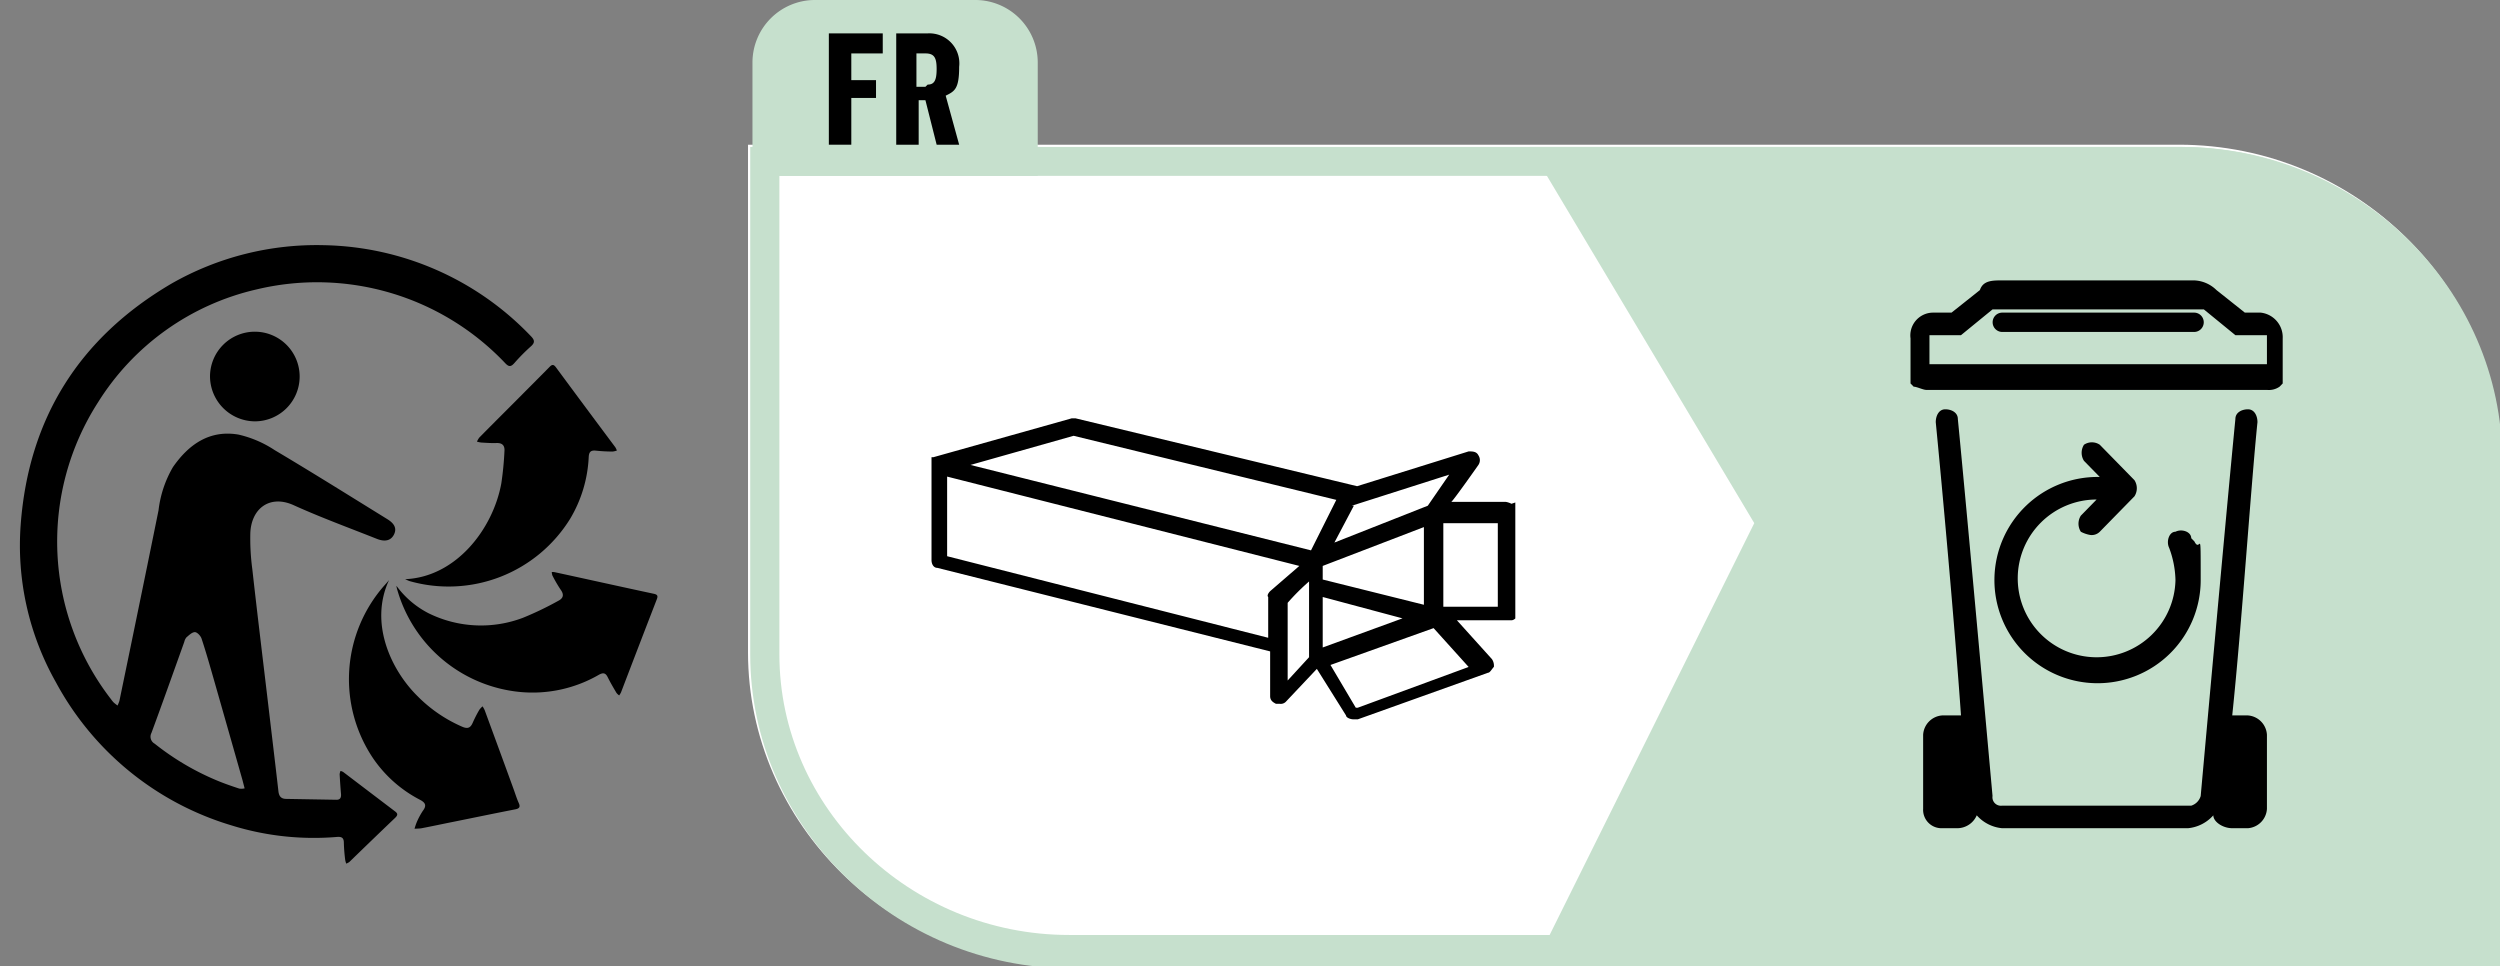 <svg viewBox="0 0 251 97" height="97" width="251" xmlns:xlink="http://www.w3.org/1999/xlink" xmlns="http://www.w3.org/2000/svg">
  <rect x="0" y="0" width="251" height="97" fill="#808080" stroke="none"/>
  <defs>
    <clipPath id="clip-path">
      <rect fill="#fff" transform="translate(0.5 0.4)" height="97" width="251" data-name="Rettangolo 12" id="Rettangolo_12"></rect>
    </clipPath>
    <clipPath id="clip-path-2">
      <rect fill="#fff" transform="translate(93.638 40.401)" height="33" width="59" data-name="Rettangolo 9" id="Rettangolo_9"></rect>
    </clipPath>
    <clipPath id="clip-path-3">
      <rect fill="#fff" transform="translate(93.638 42.401)" height="31" width="59" data-name="Rettangolo 8" id="Rettangolo_8"></rect>
    </clipPath>
    <clipPath id="clip-path-4">
      <rect fill="#fff" transform="translate(192 28.552)" height="55" width="38" data-name="Rettangolo 10" id="Rettangolo_10"></rect>
    </clipPath>
    <clipPath id="clip-path-5">
      <rect fill="#fff" transform="translate(2.5 24.052)" height="64" width="64" data-name="Rettangolo 11" id="Rettangolo_11"></rect>
    </clipPath>
  </defs>
  <g clip-path="url(#clip-path)" transform="translate(-0.5 -0.4)" data-name="Come riciclare – Schesir-20" id="Come_riciclare_Schesir-20">
    <path fill="#fff" d="M219.251,14.928H75.6V65.886C75.6,83.1,90.03,97.4,107.846,97.4H251.5V46.441C251.5,29.232,237.067,14.928,219.251,14.928Z" data-name="Tracciato 37" id="Tracciato_37"></path>
    <g clip-path="url(#clip-path-2)" data-name="Raggruppa 7" id="Raggruppa_7">
      <g clip-path="url(#clip-path-3)" data-name="Raggruppa 6" id="Raggruppa_6">
        <path d="M150.88,61.313h-5.47V52.93h5.47ZM136.618,71.452l-2.539-4.289,10.354-3.7,3.517,3.9-11.136,4.094Zm-4.688-5.069-2.149,2.34v-7.8a22.192,22.192,0,0,1,2.149-2.145Zm-3.908-6.629s-.39.39-.195.585v4.094L95.592,56.244V48.25l35.361,8.969Zm-19.731-15.6,26.374,6.434-2.54,5.069L97.936,47.081Zm27.937,7.019L146,48.055l-2.149,3.119-9.378,3.7,1.954-3.7ZM133.3,60.338l8.01,2.145-8.01,2.924Zm10.159.78L133.3,58.584V57.219l10.159-3.9Zm8.792-10.138a1.974,1.974,0,0,0-.586-.195h-5.471c0,.195,2.735-3.7,2.735-3.7a.867.867,0,0,0,0-.975c-.195-.39-.586-.39-.976-.39l-12.5,3.9,1.368-.39L108.486,42.4H108.1L94.224,46.3h-.2V56.634c0,.39.2.78.586.78L128.022,65.8v4.484c0,.39.2.585.587.78H129a.718.718,0,0,0,.586-.195l3.126-3.314,2.931,4.679c0,.195.39.39.781.39h.391L149.9,67.942c.2,0,.391-.39.586-.585a1.172,1.172,0,0,0-.195-.78l-3.517-3.9h5.471c.39,0,.781-.585.781-.975V51.37a.716.716,0,0,0-.2-.585" data-name="Tracciato 38" id="Tracciato_38"></path>
      </g>
    </g>
    <path fill="#c6e0cd" d="M248.343,94.271h-140.5c-16.012,0-29.092-12.74-29.092-28.161V18.056h140.5c16.012,0,28.866,12.74,28.866,28.161v47.83Zm-28.866-79.12H75.823V66.109c0,17.21,14.433,31.514,32.248,31.514H251.725V46.665C251.725,29.455,237.292,15.151,219.477,15.151Z" data-name="Tracciato 39" id="Tracciato_39"></path>
    <path fill="#c6e0cd" d="M154.528,97.4l22.1-44.477L154.077,15.151h65.174c17.816,0,32.249,14.081,32.249,31.514V97.623H154.753Z" data-name="Tracciato 40" id="Tracciato_40"></path>
    <path fill="#c6e0cd" d="M219.251,18.057H159.715l20.522,34.419L159.715,94.047h88.628V46.218c0-15.645-13.08-28.161-28.866-28.161" data-name="Tracciato 41" id="Tracciato_41"></path>
    <g clip-path="url(#clip-path-4)" data-name="Raggruppa 8" id="Raggruppa_8">
      <path d="M226.517,72.229h-1.9c.95-9.059,1.9-23.294,2.533-29.441,0-.647-.317-1.294-.95-1.294s-1.267.324-1.267.971c-.95,9.706-3.483,37.853-3.483,37.853a1.443,1.443,0,0,1-.95.971h-19a.849.849,0,0,1-.95-.971s-2.533-28.147-3.483-37.853c0-.647-.634-.971-1.267-.971s-.95.647-.95,1.294c.633,6.471,1.9,20.382,2.533,29.441h-1.9a2.066,2.066,0,0,0-1.9,1.941v7.441a1.844,1.844,0,0,0,1.9,1.941h1.584a2.139,2.139,0,0,0,1.9-1.294,3.879,3.879,0,0,0,2.533,1.294h18.683a3.883,3.883,0,0,0,2.534-1.294c0,.647.95,1.294,1.9,1.294H226.2a2.066,2.066,0,0,0,1.9-1.941V74.17a2.066,2.066,0,0,0-1.9-1.941" data-name="Tracciato 42" id="Tracciato_42"></path>
      <path d="M227.783,36.964H194.217V34.052h3.166l3.167-2.588h21.217l3.166,2.588H228.1v2.912Zm0-5.176h-1.9l-2.85-2.265a3.383,3.383,0,0,0-2.216-.971H201.5c-.95,0-1.9,0-2.217.971l-2.85,2.265h-1.9a2.289,2.289,0,0,0-2.216,2.588V38.9l.316.324c.317,0,.95.323,1.267.323h34.2a1.874,1.874,0,0,0,1.267-.323l.316-.324V34.375a2.482,2.482,0,0,0-2.216-2.588" data-name="Tracciato 43" id="Tracciato_43"></path>
      <path d="M220.5,31.787h-19a.971.971,0,0,0,0,1.941h19.317a.971.971,0,0,0,0-1.941" data-name="Tracciato 44" id="Tracciato_44"></path>
      <path d="M220.5,54.434c0-.647-.95-.971-1.583-.647-.634,0-.95.971-.634,1.618a9.743,9.743,0,0,1,.634,3.235A7.919,7.919,0,1,1,211,50.552l-1.583,1.618a1.5,1.5,0,0,0,0,1.618,3.141,3.141,0,0,0,.95.324,1.149,1.149,0,0,0,.95-.324l3.483-3.559a1.5,1.5,0,0,0,0-1.618l-3.483-3.559a1.414,1.414,0,0,0-1.584,0,1.5,1.5,0,0,0,0,1.618l1.584,1.618A10.355,10.355,0,1,0,221.45,58.64c0-5.824,0-2.588-.633-3.882" data-name="Tracciato 45" id="Tracciato_45"></path>
    </g>
    <path fill="#c6e0cd" d="M76.048,18.057V6.658A6.276,6.276,0,0,1,82.363.4H98.374a6.276,6.276,0,0,1,6.315,6.258v11.4H76.048Z" data-name="Tracciato 46" id="Tracciato_46"></path>
    <path d="M83.716,3.752h5.412V5.764H85.971V8.446h2.481v1.788H85.971v4.694H83.716Z" data-name="Tracciato 47" id="Tracciato_47"></path>
    <path d="M93.638,8.893c.677,0,.9-.447.9-1.565s-.225-1.565-1.128-1.565h-.9V9.116h.9ZM90.481,3.752h3.157A3.011,3.011,0,0,1,96.8,7.1c0,2.235-.451,2.459-1.353,2.906L96.8,14.928H94.54l-1.128-4.47h-.677v4.47H90.481Z" data-name="Tracciato 48" id="Tracciato_48"></path>
    <g clip-path="url(#clip-path-5)" data-name="Raggruppa 9" id="Raggruppa_9">
      <path d="M33.037,25.017a29.469,29.469,0,0,1,20.769,9.139c.384.394.414.65-.01,1.024a19.164,19.164,0,0,0-1.664,1.684c-.345.384-.551.374-.906,0a26.03,26.03,0,0,0-24.993-7.4A25.476,25.476,0,0,0,10.349,40.783a25.871,25.871,0,0,0,1.32,29.848,2.292,2.292,0,0,0,.246.3c.118.108.256.207.384.305a3.636,3.636,0,0,0,.187-.453c.551-2.659,1.1-5.308,1.645-7.967q1.152-5.584,2.285-11.177a11.167,11.167,0,0,1,1.448-4.343c1.6-2.3,3.7-3.762,6.6-3.259a11.055,11.055,0,0,1,3.614,1.556c3.8,2.255,7.553,4.609,11.315,6.933.748.463.945.955.67,1.527-.3.611-.886.778-1.714.453-2.8-1.113-5.633-2.147-8.371-3.388-2.354-1.064-4.215.286-4.343,2.748a23.283,23.283,0,0,0,.2,3.7c.492,4.422,1.034,8.833,1.556,13.245.355,3.013.719,6.027,1.064,9.04.059.492.266.748.758.758l5.052.088c.4.01.5-.226.473-.581-.059-.66-.1-1.32-.138-1.979a1.061,1.061,0,0,1,.089-.335.92.92,0,0,1,.286.118q2.6,1.979,5.209,3.959c.286.217.236.384.01.611q-2.319,2.216-4.618,4.451a1.37,1.37,0,0,1-.315.167,2.4,2.4,0,0,1-.1-.355,16.9,16.9,0,0,1-.138-1.723c0-.522-.217-.64-.709-.6a27.82,27.82,0,0,1-10.576-1.162A29.673,29.673,0,0,1,6.124,68.918,27.931,27.931,0,0,1,2.579,53.053c.8-10.665,5.9-18.75,15.116-24.166a29.393,29.393,0,0,1,15.343-3.87ZM25.061,79.556c-.1-.384-.158-.611-.217-.837q-1.388-4.889-2.787-9.789c-.424-1.477-.837-2.954-1.32-4.412-.089-.276-.433-.64-.66-.65-.286-.01-.6.305-.857.522a1.081,1.081,0,0,0-.217.453c-1.093,3.053-2.176,6.106-3.3,9.149a.8.8,0,0,0,.325,1.073,26.245,26.245,0,0,0,6.263,3.7c.729.305,1.477.561,2.226.808a1.462,1.462,0,0,0,.541-.02Z" data-name="Tracciato 49" id="Tracciato_49"></path>
      <path d="M41.172,58.549c5.081-.207,8.814-4.993,9.661-9.621a32.31,32.31,0,0,0,.315-3.24c.039-.542-.2-.827-.8-.808-.512.02-1.024-.02-1.536-.049a2.948,2.948,0,0,1-.424-.089,1.879,1.879,0,0,1,.236-.413c1.428-1.448,2.866-2.875,4.294-4.313.916-.926,1.841-1.841,2.757-2.777.256-.256.4-.276.64.039Q59.286,41.3,62.275,45.3a1.739,1.739,0,0,1,.158.335,2.107,2.107,0,0,1-.414.1,15.752,15.752,0,0,1-1.664-.088c-.522-.059-.719.1-.748.64a13.249,13.249,0,0,1-1.861,6.194,14.349,14.349,0,0,1-16.121,6.263,3.7,3.7,0,0,1-.453-.2Z" data-name="Tracciato 50" id="Tracciato_50"></path>
      <path d="M39.557,58.647c-2,4.294.187,8.991,2.836,11.62a14.346,14.346,0,0,0,4.52,3.1c.532.226.817.128,1.044-.394a12.654,12.654,0,0,1,.67-1.31,1.8,1.8,0,0,1,.325-.345,3.555,3.555,0,0,1,.207.374c.965,2.629,1.93,5.249,2.885,7.878.177.482.325.975.532,1.438.187.4.079.571-.345.65-2.048.4-4.106.827-6.155,1.241-1.093.217-2.176.453-3.269.66-.226.039-.463.03-.689.049a6.5,6.5,0,0,1,.207-.62,7.115,7.115,0,0,1,.63-1.182c.453-.591.187-.867-.355-1.142a12.839,12.839,0,0,1-4.678-4.185,14.231,14.231,0,0,1,1.162-17.292c.167-.177.325-.364.473-.542Z" data-name="Tracciato 51" id="Tracciato_51"></path>
      <path d="M40.305,59.218A9.164,9.164,0,0,0,43.5,61.956a11.883,11.883,0,0,0,9.523.463,32.685,32.685,0,0,0,3.506-1.684c.522-.256.63-.62.266-1.123a14,14,0,0,1-.837-1.438,1.27,1.27,0,0,1-.059-.344,1.064,1.064,0,0,1,.305.02c3.319.719,6.628,1.458,9.946,2.167.4.089.414.246.286.571q-1.8,4.653-3.585,9.326a1.932,1.932,0,0,1-.187.305,1.267,1.267,0,0,1-.266-.246c-.305-.512-.611-1.034-.876-1.566-.217-.453-.463-.5-.9-.256A13.3,13.3,0,0,1,52.8,69.883,14.239,14.239,0,0,1,40.345,59.465a1.159,1.159,0,0,1-.039-.247Z" data-name="Tracciato 52" id="Tracciato_52"></path>
      <path d="M21.585,38.193a4.5,4.5,0,1,1,4.481,4.51A4.537,4.537,0,0,1,21.585,38.193Z" data-name="Tracciato 53" id="Tracciato_53"></path>
    </g>
  </g>
</svg>
